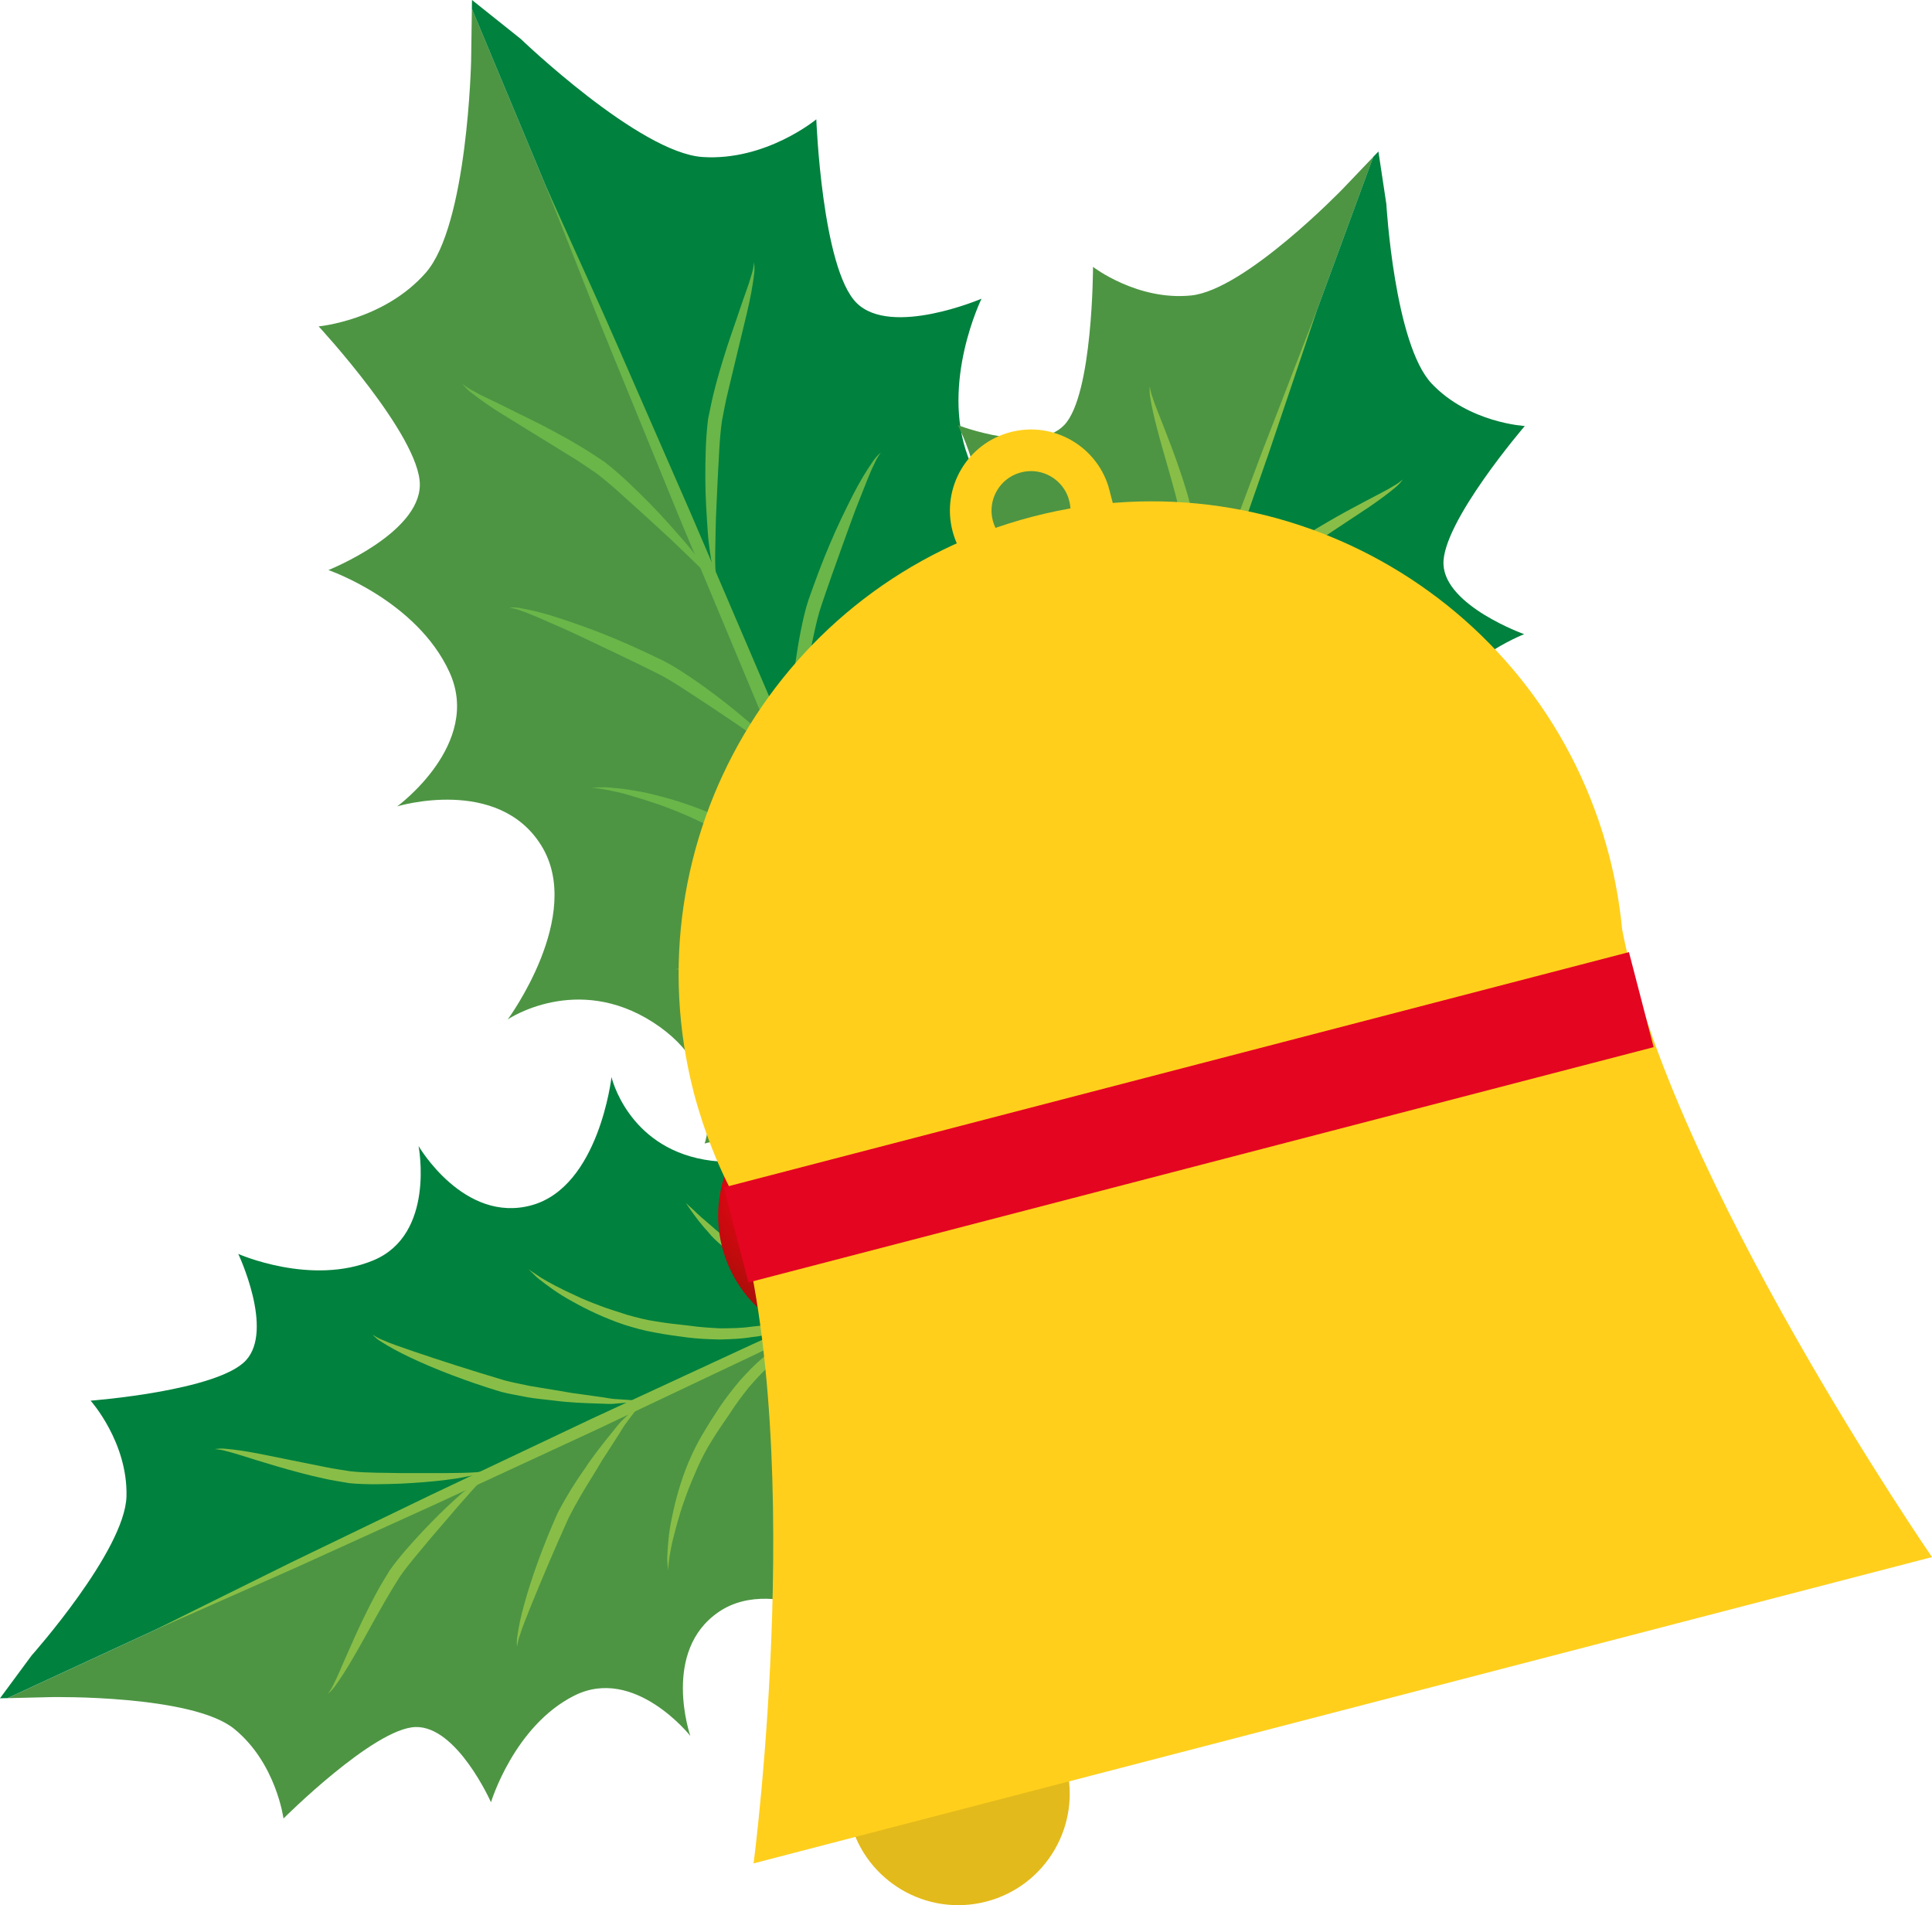 <?xml version="1.0" encoding="UTF-8" standalone="no"?> <!-- Created with Inkscape (http://www.inkscape.org/) --> <svg xmlns:dc="http://purl.org/dc/elements/1.1/" xmlns:cc="http://creativecommons.org/ns#" xmlns:rdf="http://www.w3.org/1999/02/22-rdf-syntax-ns#" xmlns:svg="http://www.w3.org/2000/svg" xmlns="http://www.w3.org/2000/svg" xmlns:sodipodi="http://sodipodi.sourceforge.net/DTD/sodipodi-0.dtd" xmlns:inkscape="http://www.inkscape.org/namespaces/inkscape" width="115.308mm" height="113.706mm" viewBox="0 0 115.308 113.706" id="svg3675" sodipodi:docname="christmas-ornament.svg" inkscape:version="0.92.4 (5da689c313, 2019-01-14)"><defs id="defs3669"><clipPath id="clipPath3743"><path inkscape:connector-curvature="0" id="path3741" d="M 0,595.28 H 595.28 V 0 H 0 Z"></path></clipPath><radialGradient id="radialGradient5259" spreadMethod="pad" gradientTransform="matrix(-1.267,-7.996,-7.996,1.267,47.348,409.849)" gradientUnits="userSpaceOnUse" r="1" cy="0" cx="0" fy="0" fx="0"><stop id="stop5253" offset="0" style="stop-opacity:1;stop-color:#f6af95"></stop><stop id="stop5255" offset="0.505" style="stop-opacity:1;stop-color:#e30613"></stop><stop id="stop5257" offset="1" style="stop-opacity:1;stop-color:#a50f08"></stop></radialGradient><clipPath id="clipPath5269"><path inkscape:connector-curvature="0" id="path5267" d="M 0,595.28 H 595.28 V 0 H 0 Z"></path></clipPath><radialGradient id="radialGradient5293" spreadMethod="pad" gradientTransform="matrix(-1.267,-7.997,-7.997,1.267,59.057,413.312)" gradientUnits="userSpaceOnUse" r="1" cy="0" cx="0" fy="0" fx="0"><stop id="stop5287" offset="0" style="stop-opacity:1;stop-color:#f6af95"></stop><stop id="stop5289" offset="0.505" style="stop-opacity:1;stop-color:#e30613"></stop><stop id="stop5291" offset="1" style="stop-opacity:1;stop-color:#a50f08"></stop></radialGradient><clipPath id="clipPath5303"><path inkscape:connector-curvature="0" id="path5301" d="M 0,595.28 H 595.28 V 0 H 0 Z"></path></clipPath><radialGradient id="radialGradient5327" spreadMethod="pad" gradientTransform="matrix(-1.267,-7.997,-7.997,1.267,56.658,403.662)" gradientUnits="userSpaceOnUse" r="1" cy="0" cx="0" fy="0" fx="0"><stop id="stop5321" offset="0" style="stop-opacity:1;stop-color:#f6af95"></stop><stop id="stop5323" offset="0.505" style="stop-opacity:1;stop-color:#e30613"></stop><stop id="stop5325" offset="1" style="stop-opacity:1;stop-color:#a50f08"></stop></radialGradient><clipPath id="clipPath5337"><path inkscape:connector-curvature="0" id="path5335" d="M 0,595.28 H 595.28 V 0 H 0 Z"></path></clipPath><radialGradient id="radialGradient5533" spreadMethod="pad" gradientTransform="matrix(-1.267,-7.996,-7.996,1.267,165.348,53.848)" gradientUnits="userSpaceOnUse" r="1" cy="0" cx="0" fy="0" fx="0"><stop id="stop5527" offset="0" style="stop-opacity:1;stop-color:#f6af95"></stop><stop id="stop5529" offset="0.505" style="stop-opacity:1;stop-color:#e30613"></stop><stop id="stop5531" offset="1" style="stop-opacity:1;stop-color:#a50f08"></stop></radialGradient><clipPath id="clipPath5543"><path inkscape:connector-curvature="0" id="path5541" d="M 0,595.28 H 595.28 V 0 H 0 Z"></path></clipPath><radialGradient id="radialGradient5567" spreadMethod="pad" gradientTransform="matrix(-1.267,-7.996,-7.996,1.267,177.058,57.312)" gradientUnits="userSpaceOnUse" r="1" cy="0" cx="0" fy="0" fx="0"><stop id="stop5561" offset="0" style="stop-opacity:1;stop-color:#f6af95"></stop><stop id="stop5563" offset="0.505" style="stop-opacity:1;stop-color:#e30613"></stop><stop id="stop5565" offset="1" style="stop-opacity:1;stop-color:#a50f08"></stop></radialGradient><clipPath id="clipPath5577"><path inkscape:connector-curvature="0" id="path5575" d="M 0,595.28 H 595.28 V 0 H 0 Z"></path></clipPath><radialGradient id="radialGradient5601" spreadMethod="pad" gradientTransform="matrix(-1.267,-7.996,-7.996,1.267,174.659,47.661)" gradientUnits="userSpaceOnUse" r="1" cy="0" cx="0" fy="0" fx="0"><stop id="stop5595" offset="0" style="stop-opacity:1;stop-color:#f6af95"></stop><stop id="stop5597" offset="0.505" style="stop-opacity:1;stop-color:#e30613"></stop><stop id="stop5599" offset="1" style="stop-opacity:1;stop-color:#a50f08"></stop></radialGradient><clipPath id="clipPath5611"><path inkscape:connector-curvature="0" id="path5609" d="M 0,595.28 H 595.28 V 0 H 0 Z"></path></clipPath><radialGradient id="radialGradient5807" spreadMethod="pad" gradientTransform="matrix(-1.267,-7.996,-7.996,1.267,404.35,290.848)" gradientUnits="userSpaceOnUse" r="1" cy="0" cx="0" fy="0" fx="0"><stop id="stop5801" offset="0" style="stop-opacity:1;stop-color:#f6af95"></stop><stop id="stop5803" offset="0.505" style="stop-opacity:1;stop-color:#e30613"></stop><stop id="stop5805" offset="1" style="stop-opacity:1;stop-color:#a50f08"></stop></radialGradient><clipPath id="clipPath5817"><path inkscape:connector-curvature="0" id="path5815" d="M 0,595.28 H 595.28 V 0 H 0 Z"></path></clipPath><radialGradient id="radialGradient5841" spreadMethod="pad" gradientTransform="matrix(-1.267,-7.997,-7.997,1.267,416.057,294.312)" gradientUnits="userSpaceOnUse" r="1" cy="0" cx="0" fy="0" fx="0"><stop id="stop5835" offset="0" style="stop-opacity:1;stop-color:#f6af95"></stop><stop id="stop5837" offset="0.505" style="stop-opacity:1;stop-color:#e30613"></stop><stop id="stop5839" offset="1" style="stop-opacity:1;stop-color:#a50f08"></stop></radialGradient><clipPath id="clipPath5851"><path inkscape:connector-curvature="0" id="path5849" d="M 0,595.28 H 595.28 V 0 H 0 Z"></path></clipPath><radialGradient id="radialGradient5875" spreadMethod="pad" gradientTransform="matrix(-1.267,-7.997,-7.997,1.267,413.658,284.662)" gradientUnits="userSpaceOnUse" r="1" cy="0" cx="0" fy="0" fx="0"><stop id="stop5869" offset="0" style="stop-opacity:1;stop-color:#f6af95"></stop><stop id="stop5871" offset="0.505" style="stop-opacity:1;stop-color:#e30613"></stop><stop id="stop5873" offset="1" style="stop-opacity:1;stop-color:#a50f08"></stop></radialGradient><clipPath id="clipPath5885"><path inkscape:connector-curvature="0" id="path5883" d="M 0,595.28 H 595.28 V 0 H 0 Z"></path></clipPath><radialGradient id="radialGradient6081" spreadMethod="pad" gradientTransform="matrix(-4.249,-6.891,-6.891,4.249,414.529,525.611)" gradientUnits="userSpaceOnUse" r="1" cy="0" cx="0" fy="0" fx="0"><stop id="stop6075" offset="0" style="stop-opacity:1;stop-color:#f6af95"></stop><stop id="stop6077" offset="0.505" style="stop-opacity:1;stop-color:#e30613"></stop><stop id="stop6079" offset="1" style="stop-opacity:1;stop-color:#a50f08"></stop></radialGradient><clipPath id="clipPath6091"><path inkscape:connector-curvature="0" id="path6089" d="M 0,595.28 H 595.28 V 0 H 0 Z"></path></clipPath><radialGradient id="radialGradient6115" spreadMethod="pad" gradientTransform="matrix(-4.249,-6.891,-6.891,4.249,426.669,524.299)" gradientUnits="userSpaceOnUse" r="1" cy="0" cx="0" fy="0" fx="0"><stop id="stop6109" offset="0" style="stop-opacity:1;stop-color:#f6af95"></stop><stop id="stop6111" offset="0.505" style="stop-opacity:1;stop-color:#e30613"></stop><stop id="stop6113" offset="1" style="stop-opacity:1;stop-color:#a50f08"></stop></radialGradient><clipPath id="clipPath6125"><path inkscape:connector-curvature="0" id="path6123" d="M 0,595.28 H 595.28 V 0 H 0 Z"></path></clipPath><radialGradient id="radialGradient6149" spreadMethod="pad" gradientTransform="matrix(-4.249,-6.892,-6.892,4.249,420.739,516.317)" gradientUnits="userSpaceOnUse" r="1" cy="0" cx="0" fy="0" fx="0"><stop id="stop6143" offset="0" style="stop-opacity:1;stop-color:#f6af95"></stop><stop id="stop6145" offset="0.505" style="stop-opacity:1;stop-color:#e30613"></stop><stop id="stop6147" offset="1" style="stop-opacity:1;stop-color:#a50f08"></stop></radialGradient><clipPath id="clipPath6159"><path inkscape:connector-curvature="0" id="path6157" d="M 0,595.28 H 595.28 V 0 H 0 Z"></path></clipPath><radialGradient id="radialGradient6339" spreadMethod="pad" gradientTransform="matrix(-4.248,-6.891,-6.891,4.248,532.722,164.118)" gradientUnits="userSpaceOnUse" r="1" cy="0" cx="0" fy="0" fx="0"><stop id="stop6333" offset="0" style="stop-opacity:1;stop-color:#f6af95"></stop><stop id="stop6335" offset="0.505" style="stop-opacity:1;stop-color:#e30613"></stop><stop id="stop6337" offset="1" style="stop-opacity:1;stop-color:#a50f08"></stop></radialGradient><clipPath id="clipPath6349"><path inkscape:connector-curvature="0" id="path6347" d="M 0,595.28 H 595.28 V 0 H 0 Z"></path></clipPath><radialGradient id="radialGradient6373" spreadMethod="pad" gradientTransform="matrix(-4.248,-6.891,-6.891,4.248,544.861,162.808)" gradientUnits="userSpaceOnUse" r="1" cy="0" cx="0" fy="0" fx="0"><stop id="stop6367" offset="0" style="stop-opacity:1;stop-color:#f6af95"></stop><stop id="stop6369" offset="0.505" style="stop-opacity:1;stop-color:#e30613"></stop><stop id="stop6371" offset="1" style="stop-opacity:1;stop-color:#a50f08"></stop></radialGradient><clipPath id="clipPath6383"><path inkscape:connector-curvature="0" id="path6381" d="M 0,595.28 H 595.28 V 0 H 0 Z"></path></clipPath><radialGradient id="radialGradient6407" spreadMethod="pad" gradientTransform="matrix(-4.249,-6.892,-6.892,4.249,538.931,154.825)" gradientUnits="userSpaceOnUse" r="1" cy="0" cx="0" fy="0" fx="0"><stop id="stop6401" offset="0" style="stop-opacity:1;stop-color:#f6af95"></stop><stop id="stop6403" offset="0.505" style="stop-opacity:1;stop-color:#e30613"></stop><stop id="stop6405" offset="1" style="stop-opacity:1;stop-color:#a50f08"></stop></radialGradient><clipPath id="clipPath6417"><path inkscape:connector-curvature="0" id="path6415" d="M 0,595.28 H 595.28 V 0 H 0 Z"></path></clipPath><radialGradient id="radialGradient6597" spreadMethod="pad" gradientTransform="matrix(-4.249,-6.892,-6.892,4.249,175.177,162.017)" gradientUnits="userSpaceOnUse" r="1" cy="0" cx="0" fy="0" fx="0"><stop id="stop6591" offset="0" style="stop-opacity:1;stop-color:#f6af95"></stop><stop id="stop6593" offset="0.505" style="stop-opacity:1;stop-color:#e30613"></stop><stop id="stop6595" offset="1" style="stop-opacity:1;stop-color:#a50f08"></stop></radialGradient><clipPath id="clipPath6607"><path inkscape:connector-curvature="0" id="path6605" d="M 0,595.28 H 595.28 V 0 H 0 Z"></path></clipPath><radialGradient id="radialGradient6631" spreadMethod="pad" gradientTransform="matrix(-4.248,-6.891,-6.891,4.248,187.316,160.705)" gradientUnits="userSpaceOnUse" r="1" cy="0" cx="0" fy="0" fx="0"><stop id="stop6625" offset="0" style="stop-opacity:1;stop-color:#f6af95"></stop><stop id="stop6627" offset="0.505" style="stop-opacity:1;stop-color:#e30613"></stop><stop id="stop6629" offset="1" style="stop-opacity:1;stop-color:#a50f08"></stop></radialGradient><clipPath id="clipPath6641"><path inkscape:connector-curvature="0" id="path6639" d="M 0,595.28 H 595.28 V 0 H 0 Z"></path></clipPath><radialGradient id="radialGradient6665" spreadMethod="pad" gradientTransform="matrix(-4.249,-6.891,-6.891,4.249,181.386,152.722)" gradientUnits="userSpaceOnUse" r="1" cy="0" cx="0" fy="0" fx="0"><stop id="stop6659" offset="0" style="stop-opacity:1;stop-color:#f6af95"></stop><stop id="stop6661" offset="0.505" style="stop-opacity:1;stop-color:#e30613"></stop><stop id="stop6663" offset="1" style="stop-opacity:1;stop-color:#a50f08"></stop></radialGradient><clipPath id="clipPath6675"><path inkscape:connector-curvature="0" id="path6673" d="M 0,595.28 H 595.28 V 0 H 0 Z"></path></clipPath><radialGradient id="radialGradient6699" spreadMethod="pad" gradientTransform="matrix(11.954,-68.646,-68.646,-11.954,299.14,78.786)" gradientUnits="userSpaceOnUse" r="1" cy="0" cx="0" fy="0" fx="0"><stop id="stop6693" offset="0" style="stop-opacity:1;stop-color:#f2f2f2"></stop><stop id="stop6695" offset="0.797" style="stop-opacity:1;stop-color:#d2e1dc"></stop><stop id="stop6697" offset="1" style="stop-opacity:1;stop-color:#d2e1dc"></stop></radialGradient><clipPath id="clipPath6709"><path inkscape:connector-curvature="0" id="path6707" d="M 0,595.28 H 595.28 V 0 H 0 Z"></path></clipPath><radialGradient id="radialGradient6793" spreadMethod="pad" gradientTransform="matrix(11.954,-68.647,-68.647,-11.954,536.14,434.788)" gradientUnits="userSpaceOnUse" r="1" cy="0" cx="0" fy="0" fx="0"><stop id="stop6787" offset="0" style="stop-opacity:1;stop-color:#f2f2f2"></stop><stop id="stop6789" offset="0.797" style="stop-opacity:1;stop-color:#d2e1dc"></stop><stop id="stop6791" offset="1" style="stop-opacity:1;stop-color:#d2e1dc"></stop></radialGradient><clipPath id="clipPath6803"><path inkscape:connector-curvature="0" id="path6801" d="M 0,595.28 H 595.28 V 0 H 0 Z"></path></clipPath><radialGradient id="radialGradient6887" spreadMethod="pad" gradientTransform="matrix(11.954,-68.647,-68.647,-11.954,181.14,437.788)" gradientUnits="userSpaceOnUse" r="1" cy="0" cx="0" fy="0" fx="0"><stop id="stop6881" offset="0" style="stop-opacity:1;stop-color:#f2f2f2"></stop><stop id="stop6883" offset="0.797" style="stop-opacity:1;stop-color:#d2e1dc"></stop><stop id="stop6885" offset="1" style="stop-opacity:1;stop-color:#d2e1dc"></stop></radialGradient><clipPath id="clipPath6897"><path inkscape:connector-curvature="0" id="path6895" d="M 0,595.28 H 595.28 V 0 H 0 Z"></path></clipPath></defs><g inkscape:label="Layer 1" inkscape:groupmode="layer" id="layer1" transform="translate(265.114,-205.805)"><path inkscape:connector-curvature="0" id="path5087" style="fill:#4d9543;fill-opacity:1;fill-rule:nonzero;stroke:none;stroke-width:1.147" d="m -236.996,209.428 c 0,0 -0.205,9.807 -2.707,12.655 -2.5,2.848 -6.393,3.201 -6.393,3.201 0,0 6.056,6.545 6.039,9.458 -0.014,2.914 -5.457,5.085 -5.457,5.085 0,0 5.27,1.808 7.229,6.101 1.959,4.29 -3.122,8.002 -3.122,8.002 0,0 6.017,-1.829 8.6,2.338 2.584,4.167 -2.002,10.376 -2.002,10.376 0,0 4.094,-2.78 8.682,0.181 4.586,2.961 3.068,7.227 3.068,7.227 0,0 4.22,-1.261 8.758,1.271 4.105,2.294 7.218,3.673 7.772,3.915 l -30.422,-72.91 z"></path><path inkscape:connector-curvature="0" id="path5091" style="fill:#00813e;fill-opacity:1;fill-rule:nonzero;stroke:none;stroke-width:1.147" d="m -203.918,244.247 c -1.114,-4.775 4.439,-7.73 4.439,-7.73 0,0 -6.22,0.962 -7.864,-3.461 -1.643,-4.421 0.81,-9.424 0.81,-9.424 0,0 -5.386,2.306 -7.455,0.255 -2.07,-2.052 -2.406,-10.961 -2.406,-10.961 0,0 -3.005,2.499 -6.787,2.25 -3.783,-0.25 -10.853,-7.048 -10.853,-7.048 l -2.91,-2.323 -0.008,0.524 30.422,72.91 c 0.059,0.024 0.099,0.041 0.099,0.041 l 0.094,-0.114 c 1.268,-3.145 0.203,-3.342 2.778,-8.36 2.548,-4.965 5.301,-7.085 5.301,-7.085 0,0 -4.087,-1.947 -2.932,-7.284 1.157,-5.337 6.017,-6.26 6.017,-6.26 0,0 -7.63,-1.157 -8.745,-5.931"></path><path inkscape:connector-curvature="0" id="path5095" style="fill:#6ab649;fill-opacity:1;fill-rule:nonzero;stroke:none;stroke-width:1.147" d="m -232.545,216.89 c 0,0 0.435,0.963 1.196,2.647 0.752,1.688 1.865,4.084 3.131,6.986 1.268,2.903 2.747,6.29 4.331,9.918 1.558,3.64 3.221,7.522 4.882,11.405 1.627,3.898 3.254,7.794 4.78,11.449 1.498,3.665 2.897,7.085 4.096,10.017 1.2,2.933 2.141,5.4 2.828,7.116 0.678,1.719 1.066,2.701 1.066,2.701 0,0 -0.435,-0.963 -1.196,-2.647 -0.753,-1.688 -1.867,-4.082 -3.132,-6.985 -1.268,-2.904 -2.747,-6.29 -4.331,-9.919 -1.558,-3.64 -3.22,-7.522 -4.881,-11.405 -1.627,-3.898 -3.254,-7.794 -4.78,-11.449 -1.497,-3.665 -2.897,-7.085 -4.095,-10.018 -1.2,-2.932 -2.143,-5.399 -2.829,-7.115 -0.678,-1.719 -1.066,-2.701 -1.066,-2.701"></path><path inkscape:connector-curvature="0" id="path5099" style="fill:#6ab649;fill-opacity:1;fill-rule:nonzero;stroke:none;stroke-width:1.147" d="m -220.103,221.445 c -0.023,0 0.066,0.302 -0.017,0.833 -0.069,0.544 -0.196,1.295 -0.41,2.182 -0.212,0.883 -0.461,1.915 -0.727,3.02 -0.132,0.548 -0.267,1.116 -0.405,1.692 -0.145,0.567 -0.248,1.178 -0.359,1.727 -0.173,1.206 -0.185,2.36 -0.259,3.506 -0.045,1.13 -0.111,2.187 -0.124,3.092 -0.014,0.906 -0.041,1.66 -0.017,2.189 0.034,0.52 0.076,0.828 0.076,0.828 0,0 -0.023,-0.071 -0.067,-0.207 -0.035,-0.135 -0.127,-0.337 -0.171,-0.601 -0.092,-0.527 -0.232,-1.283 -0.293,-2.196 -0.06,-0.912 -0.137,-1.977 -0.142,-3.12 0.001,-1.123 0.011,-2.401 0.168,-3.601 0.135,-0.638 0.246,-1.221 0.404,-1.809 0.148,-0.583 0.313,-1.153 0.482,-1.697 0.326,-1.096 0.701,-2.091 0.984,-2.953 0.286,-0.862 0.568,-1.571 0.7,-2.069 0.169,-0.503 0.159,-0.824 0.178,-0.818"></path><path inkscape:connector-curvature="0" id="path5103" style="fill:#6ab649;fill-opacity:1;fill-rule:nonzero;stroke:none;stroke-width:1.147" d="m -212.534,232.794 c 0.018,0.008 -0.212,0.242 -0.416,0.738 -0.24,0.461 -0.506,1.193 -0.848,2.041 -0.348,0.848 -0.695,1.863 -1.091,2.94 -0.387,1.08 -0.8,2.231 -1.189,3.388 -0.192,0.551 -0.333,1.169 -0.454,1.727 -0.124,0.587 -0.246,1.165 -0.364,1.722 -0.218,1.124 -0.45,2.173 -0.591,3.078 -0.063,0.453 -0.161,0.867 -0.207,1.236 -0.052,0.368 -0.107,0.692 -0.133,0.958 -0.041,0.536 -0.064,0.842 -0.064,0.842 0,0 -0.037,-0.307 -0.099,-0.847 -0.008,-0.539 -0.045,-1.321 0.034,-2.244 0.07,-0.925 0.162,-2.003 0.333,-3.15 0.089,-0.574 0.178,-1.162 0.301,-1.768 0.129,-0.623 0.248,-1.208 0.452,-1.823 0.411,-1.166 0.84,-2.325 1.297,-3.388 0.45,-1.068 0.929,-2.038 1.348,-2.866 0.419,-0.83 0.825,-1.482 1.142,-1.94 0.294,-0.464 0.567,-0.626 0.55,-0.644"></path><path inkscape:connector-curvature="0" id="path5107" style="fill:#6ab649;fill-opacity:1;fill-rule:nonzero;stroke:none;stroke-width:1.147" d="m -208.369,243.864 c 0,0 -0.24,0.298 -0.623,0.841 -0.172,0.285 -0.406,0.601 -0.622,1.009 -0.217,0.407 -0.477,0.853 -0.723,1.362 -0.264,0.498 -0.514,1.056 -0.763,1.651 -0.259,0.589 -0.472,1.236 -0.711,1.891 -0.215,0.665 -0.41,1.356 -0.545,2.066 -0.153,0.703 -0.27,1.481 -0.382,2.213 -0.133,0.741 -0.205,1.478 -0.264,2.205 -0.013,0.727 -0.054,1.443 0.022,2.139 0.023,0.696 0.135,1.365 0.221,2.003 0.067,0.643 0.227,1.235 0.342,1.788 0.127,0.551 0.212,1.066 0.341,1.509 0.116,0.447 0.217,0.836 0.301,1.158 0.158,0.648 0.249,1.018 0.249,1.018 0,0 -0.147,-0.351 -0.403,-0.966 -0.231,-0.624 -0.646,-1.49 -0.944,-2.6 -0.158,-0.551 -0.366,-1.139 -0.485,-1.791 -0.138,-0.647 -0.312,-1.326 -0.356,-2.055 -0.1,-0.721 -0.108,-1.476 -0.094,-2.243 0.051,-0.761 0.117,-1.539 0.244,-2.292 0.127,-0.766 0.246,-1.49 0.418,-2.244 0.148,-0.761 0.399,-1.47 0.644,-2.154 0.264,-0.674 0.543,-1.316 0.851,-1.9 0.301,-0.589 0.598,-1.136 0.904,-1.624 0.28,-0.503 0.605,-0.924 0.874,-1.303 0.266,-0.381 0.553,-0.685 0.76,-0.945 0.211,-0.258 0.423,-0.418 0.546,-0.546 0.13,-0.123 0.198,-0.188 0.198,-0.188"></path><path inkscape:connector-curvature="0" id="path5111" style="fill:#6ab649;fill-opacity:1;fill-rule:nonzero;stroke:none;stroke-width:1.147" d="m -204.163,255.03 c 0,0 -0.181,0.186 -0.499,0.511 -0.162,0.158 -0.359,0.35 -0.584,0.571 -0.211,0.229 -0.45,0.489 -0.709,0.771 -0.273,0.267 -0.529,0.591 -0.795,0.934 -0.258,0.349 -0.584,0.676 -0.808,1.091 -0.246,0.399 -0.498,0.811 -0.754,1.231 -0.198,0.45 -0.399,0.906 -0.601,1.363 -0.246,0.438 -0.298,0.952 -0.458,1.417 -0.11,0.481 -0.326,0.929 -0.353,1.407 -0.106,0.939 -0.34,1.809 -0.357,2.577 -0.075,1.528 -0.181,2.572 -0.181,2.572 0,0 -0.154,-1.018 -0.298,-2.585 -0.059,-0.391 -0.029,-0.816 0.006,-1.266 0.033,-0.451 0.068,-0.927 0.103,-1.419 0.01,-0.498 0.184,-0.989 0.302,-1.496 0.157,-0.497 0.208,-1.038 0.459,-1.515 0.225,-0.483 0.45,-0.967 0.671,-1.443 0.266,-0.45 0.585,-0.861 0.864,-1.272 0.259,-0.429 0.639,-0.738 0.94,-1.075 0.306,-0.336 0.615,-0.631 0.932,-0.869 0.604,-0.512 1.139,-0.873 1.52,-1.121 0.382,-0.244 0.601,-0.384 0.601,-0.384"></path><path inkscape:connector-curvature="0" id="path5115" style="fill:#6ab649;fill-opacity:1;fill-rule:nonzero;stroke:none;stroke-width:1.147" d="m -204.182,265.578 c 0,0 -0.132,0.103 -0.372,0.267 -0.123,0.077 -0.273,0.174 -0.395,0.326 -0.129,0.15 -0.286,0.274 -0.429,0.464 -0.139,0.195 -0.304,0.386 -0.454,0.608 -0.138,0.234 -0.297,0.467 -0.439,0.724 -0.268,0.52 -0.554,1.081 -0.733,1.673 -0.115,0.29 -0.188,0.584 -0.242,0.875 -0.064,0.274 -0.108,0.623 -0.147,0.905 -0.073,0.592 -0.147,1.153 -0.166,1.629 -0.03,0.48 -0.022,0.875 0.022,1.155 0.07,0.277 0.11,0.434 0.11,0.434 0,0 -0.107,-0.122 -0.265,-0.382 -0.116,-0.27 -0.282,-0.677 -0.347,-1.181 -0.089,-0.504 -0.107,-1.091 -0.087,-1.72 0.023,-0.328 0.008,-0.616 0.083,-0.972 0.054,-0.345 0.13,-0.687 0.247,-1.011 0.1,-0.334 0.258,-0.638 0.398,-0.945 0.132,-0.311 0.343,-0.575 0.504,-0.85 0.367,-0.528 0.783,-0.967 1.186,-1.287 0.188,-0.173 0.428,-0.279 0.604,-0.387 0.178,-0.117 0.343,-0.165 0.483,-0.205 0.278,-0.083 0.441,-0.121 0.441,-0.121"></path><path inkscape:connector-curvature="0" id="path5119" style="fill:#6ab649;fill-opacity:1;fill-rule:nonzero;stroke:none;stroke-width:1.147" d="m -222.538,240.596 c 0,0 -0.187,-0.242 -0.535,-0.643 -0.357,-0.387 -0.898,-0.892 -1.549,-1.524 -0.646,-0.629 -1.435,-1.328 -2.263,-2.092 -0.836,-0.739 -1.723,-1.597 -2.633,-2.282 -0.474,-0.32 -0.991,-0.685 -1.485,-0.982 -0.5,-0.309 -0.993,-0.612 -1.469,-0.906 -0.963,-0.593 -1.861,-1.147 -2.632,-1.622 -0.773,-0.475 -1.392,-0.922 -1.814,-1.251 -0.433,-0.318 -0.591,-0.602 -0.604,-0.581 0.014,-0.013 0.225,0.21 0.694,0.446 0.452,0.266 1.146,0.565 1.954,0.973 0.805,0.412 1.769,0.849 2.768,1.395 0.5,0.266 1.021,0.554 1.539,0.865 0.529,0.31 1.004,0.633 1.534,0.982 1.009,0.784 1.847,1.624 2.659,2.434 0.799,0.81 1.495,1.614 2.094,2.299 0.596,0.683 1.037,1.323 1.344,1.759 0.154,0.216 0.227,0.414 0.298,0.536 0.066,0.125 0.1,0.193 0.1,0.193"></path><path inkscape:connector-curvature="0" id="path5123" style="fill:#6ab649;fill-opacity:1;fill-rule:nonzero;stroke:none;stroke-width:1.147" d="m -217.891,251.465 c 0,0 -0.233,-0.2 -0.64,-0.55 -0.207,-0.17 -0.472,-0.358 -0.764,-0.579 -0.287,-0.224 -0.647,-0.449 -1.009,-0.723 -0.734,-0.538 -1.63,-1.115 -2.574,-1.753 -0.475,-0.311 -0.965,-0.632 -1.465,-0.959 -0.505,-0.326 -1.001,-0.641 -1.521,-0.897 -1.095,-0.548 -2.186,-1.068 -3.213,-1.558 -1.032,-0.48 -1.986,-0.955 -2.825,-1.31 -0.836,-0.358 -1.527,-0.687 -2.032,-0.848 -0.495,-0.205 -0.802,-0.21 -0.803,-0.228 -0.008,0.023 0.317,-0.052 0.844,0.07 0.532,0.099 1.284,0.274 2.158,0.566 0.873,0.29 1.891,0.638 2.955,1.076 1.069,0.431 2.187,0.951 3.282,1.48 0.571,0.293 1.1,0.643 1.599,0.975 0.504,0.338 0.983,0.692 1.446,1.034 0.922,0.688 1.743,1.384 2.441,1.986 0.7,0.593 1.231,1.176 1.599,1.558 0.332,0.421 0.522,0.661 0.522,0.661"></path><path inkscape:connector-curvature="0" id="path5127" style="fill:#6ab649;fill-opacity:1;fill-rule:nonzero;stroke:none;stroke-width:1.147" d="m -211.527,266.717 c 0,0 -0.197,-0.322 -0.545,-0.887 -0.337,-0.567 -0.807,-1.398 -1.433,-2.327 -0.311,-0.467 -0.612,-0.996 -1.018,-1.494 -0.391,-0.508 -0.78,-1.06 -1.254,-1.566 -0.436,-0.542 -0.964,-1.023 -1.487,-1.523 -0.55,-0.475 -1.116,-0.945 -1.73,-1.375 -0.587,-0.436 -1.229,-0.908 -1.813,-1.29 -0.314,-0.195 -0.621,-0.411 -0.927,-0.593 -0.31,-0.166 -0.615,-0.33 -0.916,-0.492 -0.62,-0.297 -1.23,-0.6 -1.822,-0.84 -0.593,-0.244 -1.159,-0.466 -1.695,-0.633 -0.53,-0.187 -1.026,-0.32 -1.464,-0.454 -0.437,-0.139 -0.83,-0.197 -1.151,-0.278 -0.644,-0.115 -1.025,-0.156 -1.025,-0.156 0,0 0.095,-0.003 0.272,-0.006 0.176,0.003 0.443,-0.034 0.773,0.001 0.329,0.04 0.739,0.051 1.194,0.134 0.458,0.077 0.981,0.149 1.531,0.307 1.115,0.267 2.389,0.676 3.712,1.264 0.667,0.316 1.342,0.652 1.952,1.065 0.663,0.426 1.244,0.841 1.874,1.298 0.618,0.445 1.212,0.947 1.778,1.451 0.551,0.529 1.068,1.071 1.507,1.647 0.482,0.543 0.832,1.147 1.193,1.697 0.375,0.54 0.643,1.105 0.922,1.603 0.575,0.994 0.89,1.884 1.17,2.485 z"></path><path inkscape:connector-curvature="0" id="path5131" style="fill:#6ab649;fill-opacity:1;fill-rule:nonzero;stroke:none;stroke-width:1.147" d="m -210.454,269.556 c 0,0 -0.8,-0.651 -1.938,-1.684 -0.556,-0.539 -1.322,-0.973 -2.049,-1.556 -0.349,-0.312 -0.811,-0.488 -1.227,-0.744 -0.435,-0.218 -0.835,-0.535 -1.31,-0.682 -0.46,-0.181 -0.92,-0.361 -1.373,-0.539 -0.466,-0.133 -0.936,-0.229 -1.387,-0.343 -0.449,-0.135 -0.904,-0.143 -1.329,-0.205 -0.428,-0.054 -0.834,-0.106 -1.214,-0.101 -0.756,-0.031 -1.398,-0.061 -1.846,-0.038 -0.45,-0.006 -0.707,-0.009 -0.707,-0.009 0,0 0.251,-0.055 0.691,-0.153 0.442,-0.095 1.075,-0.218 1.853,-0.281 0.387,-0.057 0.811,-0.061 1.261,-0.041 0.449,0.021 0.931,-0.018 1.414,0.102 0.483,0.098 0.997,0.153 1.496,0.296 0.489,0.18 0.984,0.364 1.48,0.547 0.503,0.171 0.921,0.507 1.378,0.75 0.439,0.273 0.897,0.503 1.258,0.848 0.371,0.324 0.731,0.636 1.072,0.932 0.342,0.294 0.656,0.576 0.885,0.885 0.98,1.186 1.594,2.016 1.594,2.016"></path><path inkscape:connector-curvature="0" id="path5135" style="fill:#6ab649;fill-opacity:1;fill-rule:nonzero;stroke:none;stroke-width:1.147" d="m -208.768,275.199 c 0,0 -0.085,-0.142 -0.233,-0.389 -0.166,-0.223 -0.434,-0.498 -0.793,-0.818 -0.348,-0.321 -0.791,-0.662 -1.26,-1.029 -0.227,-0.174 -0.5,-0.386 -0.724,-0.528 -0.269,-0.182 -0.542,-0.352 -0.804,-0.462 -0.514,-0.282 -1.123,-0.485 -1.671,-0.663 -0.56,-0.161 -1.09,-0.263 -1.557,-0.314 -0.234,-0.037 -0.443,-0.009 -0.638,-0.024 -0.198,-0.018 -0.36,0.014 -0.496,0.045 -0.273,0.052 -0.445,0.073 -0.445,0.073 0,0 0.134,-0.087 0.395,-0.227 0.13,-0.075 0.293,-0.157 0.493,-0.198 0.199,-0.046 0.429,-0.141 0.683,-0.149 0.508,-0.057 1.11,-0.039 1.736,0.079 0.305,0.083 0.641,0.116 0.949,0.249 0.314,0.117 0.635,0.221 0.952,0.396 0.33,0.161 0.601,0.344 0.856,0.529 0.31,0.21 0.506,0.423 0.747,0.636 0.451,0.429 0.851,0.854 1.141,1.27 0.304,0.397 0.48,0.805 0.589,1.081 0.066,0.279 0.08,0.445 0.08,0.445"></path><path inkscape:connector-curvature="0" id="path5139" style="fill:#4d9543;fill-opacity:1;fill-rule:nonzero;stroke:none;stroke-width:1.147" d="m -184.981,217.084 c 0,0 -5.817,6.023 -9.036,6.354 -3.217,0.332 -5.862,-1.705 -5.862,-1.705 0,0 -0.003,7.612 -1.705,9.426 -1.7,1.816 -6.367,0.018 -6.367,0.018 0,0 2.249,4.191 0.987,8.015 -1.264,3.823 -6.599,3.2 -6.599,3.2 0,0 4.829,2.345 4.029,6.453 -0.799,4.109 -7.272,5.337 -7.272,5.337 0,0 4.174,0.633 5.33,5.149 1.154,4.516 -2.271,6.307 -2.271,6.307 0,0 3.373,1.659 4.744,5.877 1.241,3.819 2.39,6.487 2.598,6.961 l 23.252,-63.306 z"></path><path inkscape:connector-curvature="0" id="path5143" style="fill:#00813e;fill-opacity:1;fill-rule:nonzero;stroke:none;stroke-width:1.147" d="m -184.468,258.08 c 2.074,-3.636 7.264,-2.265 7.264,-2.265 0,0 -4.453,-3.006 -2.917,-6.729 1.536,-3.722 5.974,-5.432 5.974,-5.432 0,0 -4.71,-1.681 -4.816,-4.166 -0.106,-2.484 4.853,-8.258 4.853,-8.258 0,0 -3.331,-0.18 -5.556,-2.53 -2.224,-2.351 -2.706,-10.711 -2.706,-10.711 l -0.474,-3.144 -0.31,0.325 -23.253,63.308 c 0.022,0.049 0.039,0.083 0.039,0.083 l 0.124,-0.017 c 2.618,-1.233 2.066,-1.975 6.591,-3.622 4.475,-1.632 7.429,-1.361 7.429,-1.361 0,0 -1.43,-3.591 2.391,-6.262 3.82,-2.67 7.4,-0.429 7.4,-0.429 0,0 -4.108,-5.152 -2.035,-8.788"></path><path inkscape:connector-curvature="0" id="path5147" style="fill:#88be47;fill-opacity:1;fill-rule:nonzero;stroke:none;stroke-width:1.147" d="m -186.522,224.339 c 0,0 -0.287,0.855 -0.788,2.351 -0.504,1.495 -1.225,3.629 -2.092,6.192 -0.89,2.553 -1.929,5.533 -3.042,8.724 -1.136,3.183 -2.349,6.579 -3.56,9.974 -1.243,3.385 -2.484,6.77 -3.649,9.942 -1.188,3.165 -2.297,6.118 -3.247,8.65 -0.975,2.523 -1.789,4.625 -2.357,6.096 -0.574,1.471 -0.901,2.31 -0.901,2.31 0,0 0.287,-0.855 0.787,-2.35 0.505,-1.495 1.227,-3.63 2.092,-6.192 0.89,-2.554 1.93,-5.533 3.043,-8.725 1.136,-3.183 2.349,-6.578 3.56,-9.974 1.243,-3.384 2.485,-6.768 3.65,-9.941 1.188,-3.166 2.296,-6.119 3.247,-8.65 0.975,-2.523 1.788,-4.625 2.357,-6.096 0.573,-1.471 0.9,-2.311 0.9,-2.311"></path><path inkscape:connector-curvature="0" id="path5151" style="fill:#88be47;fill-opacity:1;fill-rule:nonzero;stroke:none;stroke-width:1.147" d="m -181.373,234.411 c -0.015,-0.014 -0.135,0.226 -0.493,0.512 -0.359,0.302 -0.878,0.694 -1.521,1.132 -0.647,0.429 -1.402,0.929 -2.21,1.465 -0.4,0.267 -0.816,0.544 -1.236,0.825 -0.42,0.271 -0.839,0.594 -1.227,0.873 -0.809,0.654 -1.485,1.37 -2.197,2.046 -0.684,0.683 -1.322,1.321 -1.869,1.867 -0.54,0.554 -0.99,1.014 -1.284,1.359 -0.279,0.344 -0.434,0.562 -0.434,0.562 0,0 0.028,-0.059 0.079,-0.169 0.056,-0.104 0.116,-0.285 0.241,-0.475 0.247,-0.383 0.604,-0.935 1.089,-1.547 0.481,-0.616 1.068,-1.313 1.725,-2.034 0.652,-0.703 1.4,-1.497 2.193,-2.157 0.456,-0.321 0.863,-0.623 1.303,-0.9 0.431,-0.279 0.865,-0.539 1.286,-0.783 0.841,-0.496 1.643,-0.918 2.329,-1.283 0.683,-0.366 1.267,-0.651 1.64,-0.886 0.397,-0.217 0.578,-0.422 0.586,-0.408"></path><path inkscape:connector-curvature="0" id="path5155" style="fill:#88be47;fill-opacity:1;fill-rule:nonzero;stroke:none;stroke-width:1.147" d="m -183.219,245.909 c 0.006,0.014 -0.273,0.029 -0.688,0.22 -0.418,0.151 -1.011,0.451 -1.713,0.791 -1.408,0.69 -3.267,1.643 -5.101,2.636 -0.415,0.236 -0.872,0.56 -1.299,0.83 -0.413,0.297 -0.82,0.589 -1.215,0.87 -0.388,0.29 -0.786,0.539 -1.135,0.822 -0.358,0.27 -0.698,0.525 -1.01,0.762 -0.305,0.242 -0.624,0.43 -0.849,0.647 -0.239,0.209 -0.447,0.39 -0.62,0.539 -0.355,0.298 -0.558,0.468 -0.558,0.468 0,0 0.164,-0.203 0.453,-0.56 0.15,-0.178 0.333,-0.394 0.542,-0.64 0.201,-0.264 0.478,-0.491 0.764,-0.765 0.579,-0.54 1.251,-1.176 2.046,-1.783 0.394,-0.304 0.789,-0.645 1.215,-0.943 0.441,-0.288 0.834,-0.585 1.325,-0.874 1.859,-0.998 3.789,-1.854 5.283,-2.383 0.747,-0.271 1.378,-0.449 1.843,-0.55 0.453,-0.121 0.718,-0.064 0.717,-0.085"></path><path inkscape:connector-curvature="0" id="path5159" style="fill:#88be47;fill-opacity:1;fill-rule:nonzero;stroke:none;stroke-width:1.147" d="m -187.033,255.258 c 0,0 -0.324,0.048 -0.878,0.165 -0.547,0.129 -1.315,0.364 -2.218,0.703 -0.454,0.159 -0.934,0.364 -1.435,0.592 -0.505,0.218 -1.012,0.503 -1.544,0.768 -0.522,0.29 -1.052,0.599 -1.546,0.972 -0.503,0.355 -1.025,0.777 -1.517,1.174 -0.516,0.384 -0.991,0.801 -1.453,1.22 -0.436,0.443 -0.87,0.878 -1.223,1.357 -0.386,0.453 -0.705,0.936 -1.021,1.386 -0.33,0.439 -0.574,0.904 -0.823,1.317 -0.506,0.823 -0.877,1.543 -1.145,2.042 -0.278,0.497 -0.436,0.781 -0.436,0.781 0,0 0.112,-0.305 0.309,-0.839 0.218,-0.524 0.461,-1.308 0.918,-2.175 0.22,-0.437 0.433,-0.927 0.737,-1.403 0.288,-0.485 0.573,-1.013 0.972,-1.49 0.358,-0.509 0.8,-0.976 1.247,-1.454 0.47,-0.45 0.96,-0.902 1.476,-1.302 0.527,-0.402 1.023,-0.785 1.571,-1.154 0.537,-0.383 1.099,-0.692 1.648,-0.98 1.111,-0.543 2.196,-0.931 3.143,-1.191 0.939,-0.283 1.76,-0.389 2.327,-0.461 0.283,-0.039 0.507,-0.016 0.659,-0.025 0.153,-0.002 0.234,-0.002 0.234,-0.002"></path><path inkscape:connector-curvature="0" id="path5163" style="fill:#88be47;fill-opacity:1;fill-rule:nonzero;stroke:none;stroke-width:1.147" d="m -190.878,264.69 c 0,0 -0.221,0.011 -0.608,0.03 -0.388,-0.006 -0.942,0.039 -1.59,0.091 -0.326,0.008 -0.674,0.063 -1.04,0.123 -0.364,0.07 -0.757,0.085 -1.139,0.215 -0.384,0.109 -0.783,0.22 -1.186,0.334 -0.384,0.166 -0.776,0.336 -1.167,0.505 -0.407,0.133 -0.739,0.423 -1.108,0.623 -0.348,0.236 -0.744,0.392 -1.038,0.676 -0.612,0.527 -1.262,0.936 -1.718,1.407 -0.934,0.913 -1.607,1.505 -1.607,1.505 0,0 0.496,-0.726 1.314,-1.792 0.19,-0.278 0.456,-0.527 0.738,-0.788 0.282,-0.264 0.581,-0.542 0.888,-0.83 0.295,-0.305 0.69,-0.513 1.058,-0.762 0.387,-0.22 0.732,-0.53 1.166,-0.683 0.421,-0.172 0.842,-0.344 1.258,-0.514 0.428,-0.129 0.866,-0.198 1.279,-0.296 0.412,-0.118 0.828,-0.092 1.213,-0.127 0.387,-0.032 0.752,-0.039 1.088,-0.003 0.675,0.029 1.221,0.114 1.602,0.18 0.382,0.069 0.6,0.108 0.6,0.108"></path><path inkscape:connector-curvature="0" id="path5167" style="fill:#88be47;fill-opacity:1;fill-rule:nonzero;stroke:none;stroke-width:1.147" d="m -197.01,271.285 c 0,0 -0.143,-0.011 -0.388,-0.048 -0.122,-0.023 -0.272,-0.049 -0.436,-0.025 -0.169,0.02 -0.338,0.006 -0.538,0.041 -0.4,0.059 -0.855,0.161 -1.332,0.316 -0.47,0.17 -0.975,0.356 -1.43,0.622 -0.24,0.116 -0.457,0.257 -0.66,0.408 -0.2,0.135 -0.428,0.328 -0.617,0.482 -0.39,0.328 -0.762,0.637 -1.051,0.924 -0.296,0.282 -0.521,0.535 -0.655,0.735 -0.117,0.215 -0.184,0.336 -0.184,0.336 0,0 0.003,-0.138 0.056,-0.394 0.084,-0.236 0.216,-0.587 0.468,-0.941 0.236,-0.367 0.567,-0.744 0.943,-1.128 0.204,-0.19 0.364,-0.38 0.615,-0.559 0.234,-0.186 0.48,-0.356 0.741,-0.491 0.256,-0.151 0.532,-0.249 0.799,-0.36 0.263,-0.119 0.548,-0.161 0.809,-0.241 0.536,-0.117 1.051,-0.151 1.489,-0.118 0.219,0.002 0.43,0.075 0.602,0.109 0.179,0.03 0.311,0.095 0.422,0.151 0.221,0.109 0.345,0.18 0.345,0.18"></path><path inkscape:connector-curvature="0" id="path5171" style="fill:#88be47;fill-opacity:1;fill-rule:nonzero;stroke:none;stroke-width:1.147" d="m -194.009,244.99 c 0,0 0.024,-0.26 0.038,-0.713 0,-0.45 -0.041,-1.08 -0.089,-1.852 -0.059,-0.768 -0.126,-1.664 -0.2,-2.623 -0.095,-0.948 -0.153,-2 -0.326,-2.957 -0.441,-1.986 -1.077,-3.929 -1.463,-5.438 -0.202,-0.749 -0.335,-1.386 -0.407,-1.837 -0.086,-0.45 -0.021,-0.721 -0.04,-0.715 0.014,0.001 0.018,0.263 0.176,0.683 0.13,0.429 0.386,1.02 0.662,1.742 0.28,0.721 0.609,1.56 0.92,2.481 0.158,0.456 0.318,0.94 0.461,1.434 0.151,0.5 0.262,0.98 0.39,1.504 0.178,1.076 0.216,2.088 0.254,3.067 0.028,0.971 0.018,1.877 -0.018,2.655 -0.032,0.773 -0.121,1.43 -0.184,1.881 -0.03,0.225 -0.099,0.39 -0.124,0.508 -0.032,0.117 -0.049,0.179 -0.049,0.179"></path><path inkscape:connector-curvature="0" id="path5175" style="fill:#88be47;fill-opacity:1;fill-rule:nonzero;stroke:none;stroke-width:1.147" d="m -197.407,254.493 c 0,0 -0.042,-0.259 -0.117,-0.713 -0.032,-0.226 -0.072,-0.503 -0.117,-0.818 -0.03,-0.32 -0.147,-0.662 -0.22,-1.042 -0.081,-0.377 -0.17,-0.786 -0.264,-1.219 -0.078,-0.43 -0.217,-0.886 -0.322,-1.357 -0.219,-0.953 -0.467,-1.944 -0.781,-2.899 -0.739,-1.949 -1.511,-3.859 -2.123,-5.296 -0.309,-0.713 -0.554,-1.317 -0.776,-1.712 -0.19,-0.415 -0.381,-0.596 -0.371,-0.608 -0.02,0.009 0.228,0.151 0.488,0.534 0.278,0.369 0.643,0.918 1.027,1.604 0.777,1.362 1.677,3.275 2.419,5.22 0.326,1.027 0.571,2.064 0.731,3.027 0.2,0.958 0.295,1.891 0.38,2.673 0.037,0.392 0.098,0.75 0.077,1.068 -0.003,0.318 -0.006,0.594 -0.008,0.822 -0.014,0.457 -0.022,0.717 -0.022,0.717"></path><path inkscape:connector-curvature="0" id="path5179" style="fill:#88be47;fill-opacity:1;fill-rule:nonzero;stroke:none;stroke-width:1.147" d="m -202.271,267.735 c 0,0 0.063,-0.317 0.174,-0.872 0.117,-0.551 0.305,-1.342 0.452,-2.288 0.077,-0.474 0.195,-0.979 0.231,-1.526 0.051,-0.545 0.124,-1.116 0.127,-1.708 0.042,-0.591 0.003,-1.2 -0.041,-1.817 -0.071,-0.616 -0.157,-1.238 -0.297,-1.863 -0.111,-0.614 -0.235,-1.283 -0.375,-1.862 -0.138,-0.63 -0.329,-1.204 -0.531,-1.747 -0.22,-0.544 -0.426,-1.088 -0.657,-1.582 -0.229,-0.497 -0.456,-0.964 -0.694,-1.379 -0.224,-0.425 -0.456,-0.796 -0.653,-1.135 -0.193,-0.34 -0.406,-0.605 -0.559,-0.841 -0.337,-0.445 -0.551,-0.692 -0.551,-0.692 0,0 0.06,0.053 0.173,0.153 0.108,0.104 0.297,0.235 0.483,0.45 0.379,0.422 0.928,1.032 1.45,1.859 0.54,0.814 1.108,1.806 1.586,2.947 0.233,0.584 0.449,1.19 0.598,1.8 0.172,0.649 0.298,1.247 0.431,1.898 0.125,0.637 0.202,1.295 0.259,1.94 0.032,0.651 0.055,1.289 -0.005,1.905 -0.006,0.62 -0.14,1.2 -0.233,1.754 -0.078,0.556 -0.238,1.065 -0.352,1.54 -0.217,0.955 -0.536,1.696 -0.709,2.235 -0.196,0.531 -0.307,0.834 -0.307,0.834"></path><path inkscape:connector-curvature="0" id="path5183" style="fill:#88be47;fill-opacity:1;fill-rule:nonzero;stroke:none;stroke-width:1.147" d="m -203.245,270.136 c 0,0 -0.123,-0.871 -0.236,-2.179 -0.035,-0.661 -0.263,-1.377 -0.38,-2.164 -0.038,-0.397 -0.225,-0.776 -0.338,-1.177 -0.144,-0.389 -0.212,-0.819 -0.423,-1.186 -0.184,-0.38 -0.367,-0.76 -0.548,-1.134 -0.215,-0.355 -0.453,-0.688 -0.67,-1.021 -0.202,-0.344 -0.483,-0.614 -0.713,-0.898 -0.236,-0.281 -0.46,-0.55 -0.701,-0.768 -0.457,-0.459 -0.841,-0.849 -1.135,-1.095 -0.279,-0.264 -0.438,-0.415 -0.438,-0.415 0,0 0.19,0.11 0.522,0.304 0.332,0.197 0.8,0.488 1.324,0.9 0.275,0.188 0.543,0.433 0.814,0.704 0.268,0.274 0.593,0.529 0.826,0.885 0.246,0.341 0.536,0.675 0.765,1.053 0.201,0.397 0.405,0.799 0.609,1.201 0.216,0.399 0.282,0.853 0.428,1.27 0.117,0.426 0.271,0.835 0.295,1.26 0.046,0.419 0.089,0.823 0.131,1.206 0.043,0.382 0.077,0.741 0.04,1.067 -0.075,1.311 -0.171,2.187 -0.171,2.187"></path><path inkscape:connector-curvature="0" id="path5187" style="fill:#88be47;fill-opacity:1;fill-rule:nonzero;stroke:none;stroke-width:1.147" d="m -205.463,274.65 c 0,0 0.029,-0.138 0.08,-0.38 0.024,-0.235 0.017,-0.562 -0.022,-0.971 -0.032,-0.404 -0.111,-0.874 -0.193,-1.376 -0.041,-0.242 -0.089,-0.534 -0.147,-0.752 -0.062,-0.271 -0.134,-0.535 -0.235,-0.756 -0.158,-0.475 -0.421,-0.956 -0.662,-1.384 -0.256,-0.427 -0.53,-0.799 -0.793,-1.101 -0.125,-0.16 -0.272,-0.263 -0.386,-0.386 -0.114,-0.126 -0.233,-0.201 -0.336,-0.258 -0.201,-0.127 -0.321,-0.213 -0.321,-0.213 0,0 0.134,0.023 0.379,0.086 0.125,0.03 0.274,0.071 0.425,0.163 0.15,0.086 0.35,0.159 0.514,0.302 0.352,0.26 0.717,0.62 1.042,1.058 0.143,0.229 0.334,0.444 0.45,0.707 0.13,0.255 0.269,0.506 0.367,0.8 0.114,0.293 0.176,0.565 0.228,0.828 0.072,0.312 0.071,0.559 0.099,0.832 0.033,0.53 0.038,1.028 -0.023,1.457 -0.039,0.425 -0.166,0.783 -0.258,1.018 -0.121,0.213 -0.208,0.326 -0.208,0.326"></path><path inkscape:connector-curvature="0" id="path5191" style="fill:#4d9543;fill-opacity:1;fill-rule:nonzero;stroke:none;stroke-width:1.147" d="m -262.018,307.09 c 0,0 8.371,-0.146 10.882,1.897 2.51,2.041 2.941,5.349 2.941,5.349 0,0 5.384,-5.379 7.871,-5.458 2.485,-0.081 4.514,4.489 4.514,4.489 0,0 1.372,-4.553 4.969,-6.363 3.597,-1.811 6.928,2.403 6.928,2.403 0,0 -1.756,-5.074 1.714,-7.412 3.471,-2.34 8.916,1.37 8.916,1.37 0,0 -2.504,-3.401 -0.126,-7.412 2.376,-4.009 6.065,-2.852 6.065,-2.852 0,0 -1.213,-3.559 0.8,-7.512 1.822,-3.578 2.898,-6.276 3.085,-6.758 l -61.206,28.323 z"></path><path inkscape:connector-curvature="0" id="path5195" style="fill:#00813e;fill-opacity:1;fill-rule:nonzero;stroke:none;stroke-width:1.147" d="m -233.393,277.738 c -4.038,1.105 -6.739,-3.535 -6.739,-3.535 0,0 1.022,5.275 -2.698,6.821 -3.716,1.546 -8.063,-0.383 -8.063,-0.383 0,0 2.142,4.518 0.459,6.35 -1.683,1.832 -9.272,2.408 -9.272,2.408 0,0 2.228,2.484 2.14,5.717 -0.091,3.235 -5.66,9.488 -5.66,9.488 l -1.889,2.558 0.45,-0.011 61.206,-28.323 c 0.02,-0.051 0.032,-0.085 0.032,-0.085 l -0.1,-0.077 c -2.724,-0.979 -2.857,-0.064 -7.222,-2.099 -4.318,-2.011 -6.215,-4.29 -6.215,-4.29 0,0 -1.529,3.549 -6.119,2.737 -4.59,-0.814 -5.535,-4.929 -5.535,-4.929 0,0 -0.739,6.548 -4.775,7.653"></path><path inkscape:connector-curvature="0" id="path5199" style="fill:#88be47;fill-opacity:1;fill-rule:nonzero;stroke:none;stroke-width:1.147" d="m -255.8,303.049 c 0,0 0.807,-0.402 2.219,-1.105 1.415,-0.7 3.434,-1.7 5.859,-2.899 2.435,-1.176 5.276,-2.547 8.32,-4.018 3.054,-1.447 6.313,-2.991 9.57,-4.535 l 9.612,-4.451 c 3.077,-1.398 5.95,-2.702 8.413,-3.82 2.474,-1.095 4.534,-2.006 5.977,-2.645 1.446,-0.635 2.271,-0.997 2.271,-0.997 0,0 -0.807,0.403 -2.219,1.106 -1.415,0.7 -3.434,1.7 -5.859,2.899 -2.435,1.176 -5.276,2.547 -8.32,4.018 -3.054,1.447 -6.313,2.99 -9.572,4.535 -3.271,1.515 -6.544,3.029 -9.611,4.45 -3.078,1.396 -5.95,2.702 -8.413,3.82 -2.474,1.095 -4.535,2.006 -5.977,2.645 -1.446,0.635 -2.271,0.997 -2.271,0.997"></path><path inkscape:connector-curvature="0" id="path5203" style="fill:#88be47;fill-opacity:1;fill-rule:nonzero;stroke:none;stroke-width:1.147" d="m -252.318,292.287 c 0.001,0.02 0.256,-0.064 0.711,-0.013 0.466,0.04 1.111,0.13 1.876,0.275 0.761,0.154 1.648,0.334 2.599,0.525 0.473,0.095 0.96,0.192 1.457,0.291 0.486,0.106 1.013,0.172 1.484,0.25 1.034,0.108 2.019,0.08 3,0.107 0.966,10e-4 1.868,10e-4 2.641,10e-4 0.773,-0.009 1.417,-0.016 1.868,-0.052 0.442,-0.047 0.705,-0.092 0.705,-0.092 0,0 -0.061,0.022 -0.174,0.063 -0.115,0.034 -0.283,0.119 -0.507,0.166 -0.446,0.096 -1.088,0.234 -1.863,0.324 -0.776,0.096 -1.683,0.173 -2.657,0.218 -0.958,0.037 -2.048,0.07 -3.076,-0.025 -0.548,-0.094 -1.05,-0.169 -1.557,-0.285 -0.503,-0.108 -0.994,-0.229 -1.463,-0.356 -0.945,-0.246 -1.812,-0.513 -2.553,-0.74 -0.742,-0.224 -1.357,-0.436 -1.786,-0.534 -0.434,-0.127 -0.708,-0.11 -0.703,-0.126"></path><path inkscape:connector-curvature="0" id="path5207" style="fill:#88be47;fill-opacity:1;fill-rule:nonzero;stroke:none;stroke-width:1.147" d="m -242.882,285.461 c 0.006,-0.016 0.215,0.172 0.643,0.332 0.403,0.187 1.033,0.396 1.77,0.653 1.482,0.507 3.471,1.147 5.471,1.743 0.46,0.126 1.011,0.22 1.505,0.332 0.501,0.083 0.996,0.165 1.473,0.243 0.48,0.07 0.937,0.176 1.384,0.223 0.445,0.062 0.864,0.122 1.252,0.176 0.388,0.043 0.746,0.137 1.059,0.142 0.316,0.022 0.592,0.041 0.819,0.057 0.461,0.04 0.725,0.063 0.725,0.063 0,0 -0.26,0.027 -0.716,0.076 -0.232,0.02 -0.514,0.042 -0.836,0.07 -0.327,0.045 -0.685,0.008 -1.082,0 -0.791,-0.027 -1.714,-0.053 -2.707,-0.186 -0.493,-0.063 -1.014,-0.101 -1.526,-0.193 -0.514,-0.108 -1.003,-0.176 -1.555,-0.319 -2.021,-0.607 -3.991,-1.368 -5.421,-2.049 -0.719,-0.337 -1.291,-0.657 -1.691,-0.914 -0.405,-0.235 -0.553,-0.462 -0.567,-0.447"></path><path inkscape:connector-curvature="0" id="path5211" style="fill:#88be47;fill-opacity:1;fill-rule:nonzero;stroke:none;stroke-width:1.147" d="m -233.575,281.548 c 0,0 0.263,0.195 0.738,0.504 0.478,0.296 1.188,0.672 2.066,1.071 0.434,0.209 0.918,0.404 1.433,0.597 0.512,0.203 1.071,0.36 1.635,0.55 0.574,0.163 1.168,0.319 1.78,0.405 0.607,0.104 1.274,0.174 1.904,0.243 0.636,0.093 1.267,0.134 1.89,0.164 0.622,-0.005 1.235,-0.006 1.824,-0.094 0.593,-0.048 1.16,-0.164 1.702,-0.259 0.545,-0.077 1.045,-0.233 1.515,-0.349 0.94,-0.225 1.711,-0.472 2.253,-0.635 0.547,-0.156 0.861,-0.244 0.861,-0.244 0,0 -0.295,0.135 -0.811,0.374 -0.526,0.217 -1.251,0.599 -2.188,0.889 -0.465,0.154 -0.96,0.35 -1.512,0.473 -0.547,0.139 -1.121,0.311 -1.742,0.366 -0.613,0.107 -1.255,0.125 -1.909,0.146 -0.652,-0.014 -1.317,-0.04 -1.965,-0.123 -0.656,-0.087 -1.278,-0.168 -1.925,-0.294 -0.652,-0.109 -1.268,-0.288 -1.859,-0.473 -1.169,-0.4 -2.211,-0.895 -3.065,-1.379 -0.865,-0.464 -1.52,-0.97 -1.972,-1.319 -0.227,-0.172 -0.369,-0.348 -0.483,-0.447 -0.109,-0.108 -0.168,-0.164 -0.168,-0.164"></path><path inkscape:connector-curvature="0" id="path5215" style="fill:#88be47;fill-opacity:1;fill-rule:nonzero;stroke:none;stroke-width:1.147" d="m -224.187,277.597 c 0,0 0.164,0.148 0.452,0.408 0.27,0.279 0.693,0.639 1.188,1.06 0.236,0.225 0.521,0.433 0.823,0.648 0.306,0.209 0.594,0.476 0.957,0.654 0.349,0.195 0.709,0.397 1.075,0.602 0.389,0.155 0.786,0.311 1.182,0.468 0.382,0.195 0.823,0.224 1.224,0.344 0.413,0.078 0.803,0.248 1.212,0.257 0.804,0.059 1.555,0.229 2.21,0.219 1.306,0.014 2.201,0.071 2.201,0.071 0,0 -0.864,0.165 -2.196,0.338 -0.332,0.063 -0.694,0.051 -1.08,0.037 -0.386,-0.014 -0.793,-0.028 -1.214,-0.041 -0.425,0.008 -0.85,-0.125 -1.286,-0.209 -0.43,-0.118 -0.893,-0.144 -1.307,-0.343 -0.42,-0.176 -0.84,-0.352 -1.253,-0.524 -0.394,-0.213 -0.754,-0.473 -1.114,-0.696 -0.374,-0.208 -0.651,-0.521 -0.948,-0.768 -0.296,-0.25 -0.559,-0.503 -0.771,-0.766 -0.457,-0.497 -0.783,-0.943 -1.006,-1.259 -0.221,-0.319 -0.348,-0.501 -0.348,-0.501"></path><path inkscape:connector-curvature="0" id="path5219" style="fill:#88be47;fill-opacity:1;fill-rule:nonzero;stroke:none;stroke-width:1.147" d="m -215.188,277.27 c 0,0 0.093,0.109 0.24,0.309 0.07,0.101 0.158,0.226 0.291,0.326 0.132,0.106 0.243,0.234 0.41,0.351 0.325,0.242 0.718,0.491 1.165,0.719 0.452,0.211 0.941,0.437 1.451,0.57 0.251,0.088 0.504,0.141 0.754,0.178 0.238,0.045 0.536,0.071 0.778,0.096 0.508,0.043 0.989,0.087 1.395,0.089 0.41,0.011 0.747,-0.009 0.986,-0.056 0.233,-0.069 0.366,-0.108 0.366,-0.108 0,0 -0.1,0.095 -0.318,0.239 -0.226,0.107 -0.568,0.263 -0.996,0.334 -0.427,0.093 -0.927,0.125 -1.465,0.13 -0.279,-0.009 -0.526,0.011 -0.83,-0.04 -0.297,-0.033 -0.591,-0.087 -0.871,-0.177 -0.288,-0.073 -0.553,-0.2 -0.82,-0.309 -0.268,-0.102 -0.501,-0.274 -0.741,-0.402 -0.462,-0.296 -0.85,-0.637 -1.137,-0.971 -0.154,-0.155 -0.251,-0.357 -0.349,-0.501 -0.106,-0.149 -0.153,-0.288 -0.19,-0.406 -0.081,-0.234 -0.118,-0.372 -0.118,-0.372"></path><path inkscape:connector-curvature="0" id="path5223" style="fill:#88be47;fill-opacity:1;fill-rule:nonzero;stroke:none;stroke-width:1.147" d="m -235.903,293.741 c 0,0 -0.201,0.168 -0.53,0.477 -0.318,0.318 -0.734,0.792 -1.246,1.373 -0.501,0.585 -1.087,1.266 -1.714,1.996 -0.602,0.737 -1.306,1.521 -1.86,2.32 -1.093,1.716 -2.016,3.541 -2.81,4.881 -0.388,0.671 -0.744,1.216 -1.012,1.587 -0.257,0.379 -0.495,0.524 -0.476,0.534 -0.011,-0.011 0.173,-0.198 0.359,-0.607 0.21,-0.395 0.448,-0.995 0.763,-1.699 0.311,-0.708 0.672,-1.535 1.103,-2.405 0.211,-0.436 0.441,-0.889 0.688,-1.341 0.247,-0.461 0.508,-0.878 0.788,-1.339 0.634,-0.887 1.324,-1.629 1.988,-2.349 0.668,-0.706 1.315,-1.34 1.891,-1.863 0.569,-0.526 1.096,-0.927 1.46,-1.202 0.179,-0.138 0.345,-0.205 0.446,-0.271 0.106,-0.06 0.162,-0.092 0.162,-0.092"></path><path inkscape:connector-curvature="0" id="path5227" style="fill:#88be47;fill-opacity:1;fill-rule:nonzero;stroke:none;stroke-width:1.147" d="m -226.78,289.425 c 0,0 -0.153,0.213 -0.421,0.586 -0.138,0.184 -0.304,0.406 -0.496,0.661 -0.205,0.248 -0.364,0.571 -0.582,0.893 -0.209,0.325 -0.435,0.677 -0.675,1.049 -0.249,0.359 -0.473,0.779 -0.732,1.188 -0.519,0.83 -1.044,1.705 -1.497,2.602 -0.856,1.901 -1.659,3.798 -2.244,5.246 -0.286,0.723 -0.539,1.325 -0.662,1.759 -0.158,0.429 -0.153,0.691 -0.169,0.693 0.02,0.006 -0.054,-0.268 0.033,-0.722 0.064,-0.458 0.195,-1.104 0.408,-1.861 0.414,-1.512 1.129,-3.502 1.979,-5.402 0.497,-0.956 1.057,-1.862 1.625,-2.656 0.536,-0.818 1.128,-1.546 1.621,-2.159 0.252,-0.303 0.462,-0.599 0.701,-0.809 0.226,-0.223 0.425,-0.416 0.587,-0.576 0.332,-0.312 0.522,-0.491 0.522,-0.491"></path><path inkscape:connector-curvature="0" id="path5231" style="fill:#88be47;fill-opacity:1;fill-rule:nonzero;stroke:none;stroke-width:1.147" d="m -213.976,283.499 -0.74,0.493 c -0.472,0.306 -1.165,0.733 -1.938,1.299 -0.388,0.28 -0.83,0.553 -1.241,0.916 -0.421,0.35 -0.878,0.701 -1.298,1.118 -0.449,0.389 -0.853,0.847 -1.258,1.314 -0.384,0.486 -0.764,0.988 -1.106,1.528 -0.356,0.514 -0.741,1.074 -1.052,1.582 -0.348,0.543 -0.618,1.084 -0.861,1.612 -0.228,0.54 -0.468,1.071 -0.653,1.583 -0.189,0.514 -0.36,1.004 -0.485,1.466 -0.142,0.458 -0.24,0.885 -0.341,1.263 -0.103,0.377 -0.14,0.715 -0.199,0.991 -0.077,0.553 -0.1,0.879 -0.1,0.879 0,0 -0.006,-0.08 -0.014,-0.232 -0.002,-0.15 -0.043,-0.376 -0.023,-0.66 0.029,-0.566 0.072,-1.386 0.288,-2.34 0.193,-0.958 0.493,-2.061 0.962,-3.205 0.249,-0.578 0.524,-1.159 0.851,-1.696 0.337,-0.581 0.67,-1.093 1.036,-1.647 0.363,-0.539 0.774,-1.06 1.189,-1.557 0.437,-0.482 0.873,-0.95 1.35,-1.342 0.443,-0.434 0.948,-0.75 1.404,-1.076 0.45,-0.338 0.922,-0.585 1.338,-0.84 0.83,-0.522 1.579,-0.82 2.083,-1.079 0.514,-0.237 0.808,-0.373 0.808,-0.373"></path><path inkscape:connector-curvature="0" id="path5235" style="fill:#88be47;fill-opacity:1;fill-rule:nonzero;stroke:none;stroke-width:1.147" d="m -211.59,282.491 c 0,0 -0.529,0.703 -1.373,1.708 -0.443,0.492 -0.788,1.159 -1.262,1.798 -0.254,0.308 -0.389,0.708 -0.593,1.071 -0.172,0.379 -0.429,0.73 -0.539,1.139 -0.139,0.399 -0.278,0.797 -0.415,1.19 -0.098,0.403 -0.165,0.807 -0.248,1.196 -0.1,0.387 -0.092,0.774 -0.131,1.141 -0.032,0.365 -0.063,0.714 -0.047,1.037 -0.002,0.646 -0.006,1.194 0.029,1.577 0.011,0.383 0.014,0.604 0.014,0.604 0,0 -0.055,-0.213 -0.153,-0.585 -0.095,-0.373 -0.221,-0.909 -0.301,-1.571 -0.062,-0.329 -0.078,-0.69 -0.077,-1.075 0.003,-0.383 -0.046,-0.793 0.041,-1.208 0.068,-0.415 0.098,-0.856 0.203,-1.286 0.139,-0.423 0.279,-0.851 0.419,-1.28 0.13,-0.435 0.404,-0.803 0.595,-1.2 0.219,-0.384 0.399,-0.783 0.683,-1.1 0.264,-0.328 0.519,-0.644 0.761,-0.944 0.239,-0.302 0.469,-0.578 0.725,-0.784 0.981,-0.875 1.668,-1.425 1.668,-1.425"></path><path inkscape:connector-curvature="0" id="path5239" style="fill:#88be47;fill-opacity:1;fill-rule:nonzero;stroke:none;stroke-width:1.147" d="m -206.831,280.868 c 0,0 -0.118,0.077 -0.325,0.212 -0.184,0.148 -0.411,0.386 -0.672,0.701 -0.262,0.308 -0.538,0.696 -0.836,1.11 -0.141,0.2 -0.313,0.439 -0.427,0.634 -0.148,0.235 -0.283,0.474 -0.368,0.701 -0.224,0.448 -0.377,0.974 -0.511,1.447 -0.119,0.483 -0.189,0.94 -0.218,1.339 -0.023,0.201 0.006,0.379 0,0.545 -0.01,0.17 0.023,0.308 0.055,0.421 0.052,0.232 0.077,0.378 0.077,0.378 0,0 -0.078,-0.11 -0.208,-0.329 -0.067,-0.108 -0.143,-0.244 -0.185,-0.415 -0.045,-0.166 -0.134,-0.36 -0.149,-0.576 -0.066,-0.433 -0.07,-0.947 0.011,-1.485 0.061,-0.263 0.078,-0.55 0.181,-0.817 0.089,-0.272 0.17,-0.548 0.308,-0.826 0.126,-0.287 0.274,-0.523 0.423,-0.747 0.169,-0.272 0.344,-0.445 0.517,-0.659 0.352,-0.397 0.701,-0.753 1.046,-1.013 0.329,-0.273 0.672,-0.435 0.903,-0.537 0.236,-0.066 0.377,-0.084 0.377,-0.084"></path><g id="g5251" transform="matrix(1.147,0,0,-1.147,-270.699,745.507)"><path inkscape:connector-curvature="0" id="path5261" style="fill:url(#radialGradient5259);stroke:none" d="m 46.285,413.353 c -3.353,-1.4 -4.938,-5.252 -3.539,-8.607 v 0 c 1.4,-3.353 5.254,-4.938 8.607,-3.539 v 0 c 3.355,1.4 4.938,5.254 3.539,8.607 v 0 c -1.054,2.527 -3.498,4.049 -6.074,4.049 v 0 c -0.845,0 -1.704,-0.164 -2.533,-0.51"></path></g><path inkscape:connector-curvature="0" id="path5273" style="fill:#1d1d1b;fill-opacity:1;fill-rule:nonzero;stroke:none;stroke-width:1.147" d="m -215.264,273.819 c 0.156,0.373 -0.022,0.802 -0.394,0.957 -0.372,0.155 -0.801,-0.021 -0.956,-0.394 -0.156,-0.372 0.021,-0.801 0.394,-0.956 0.372,-0.156 0.801,0.021 0.956,0.392"></path><g id="g5285" transform="matrix(1.147,0,0,-1.147,-270.699,745.507)"><path inkscape:connector-curvature="0" id="path5295" style="fill:url(#radialGradient5293);stroke:none" d="m 57.993,416.817 c -3.352,-1.399 -4.937,-5.252 -3.538,-8.606 v 0 c 1.4,-3.355 5.254,-4.938 8.606,-3.539 v 0 c 3.354,1.399 4.939,5.252 3.54,8.607 v 0 c -1.054,2.526 -3.499,4.048 -6.076,4.047 v 0 c -0.844,0 -1.704,-0.163 -2.532,-0.509"></path></g><path inkscape:connector-curvature="0" id="path5307" style="fill:#1d1d1b;fill-opacity:1;fill-rule:nonzero;stroke:none;stroke-width:1.147" d="m -201.83,269.844 c 0.156,0.373 -0.023,0.802 -0.395,0.957 -0.371,0.155 -0.8,-0.021 -0.956,-0.394 -0.155,-0.372 0.022,-0.801 0.394,-0.956 0.372,-0.155 0.802,0.02 0.957,0.392"></path><g id="g5319" transform="matrix(1.147,0,0,-1.147,-270.699,745.507)"><path inkscape:connector-curvature="0" id="path5329" style="fill:url(#radialGradient5327);stroke:none" d="m 55.596,407.167 c -3.355,-1.4 -4.94,-5.253 -3.54,-8.607 v 0 c 1.4,-3.355 5.253,-4.939 8.608,-3.539 v 0 c 3.354,1.4 4.938,5.252 3.538,8.607 v 0 c -1.054,2.526 -3.499,4.049 -6.075,4.048 v 0 c -0.845,0 -1.703,-0.163 -2.531,-0.509"></path></g><path inkscape:connector-curvature="0" id="path5341" style="fill:#1d1d1b;fill-opacity:1;fill-rule:nonzero;stroke:none;stroke-width:1.147" d="m -204.583,280.918 c 0.156,0.373 -0.021,0.801 -0.392,0.956 -0.373,0.156 -0.802,-0.02 -0.957,-0.392 -0.156,-0.373 0.021,-0.801 0.394,-0.957 0.372,-0.155 0.8,0.021 0.956,0.394"></path><path inkscape:connector-curvature="0" id="path5345" style="fill:#e3ba1b;fill-opacity:1;fill-rule:nonzero;stroke:none;stroke-width:1.147" d="m -201.484,311.181 c 0.925,3.557 -1.208,7.19 -4.765,8.113 -3.556,0.925 -7.188,-1.209 -8.114,-4.766 -0.924,-3.556 1.21,-7.188 4.766,-8.112 3.556,-0.924 7.188,1.209 8.113,4.765"></path><path inkscape:connector-curvature="0" id="path5349" style="fill:#ffcf1c;fill-opacity:1;fill-rule:nonzero;stroke:none;stroke-width:1.147" d="m -221.556,276.707 c 4.841,14.319 1.419,40.307 1.419,40.307 l 70.331,-18.279 c 0,0 -15.696,-22.796 -18.494,-37.462 -0.141,-1.47 -0.397,-2.947 -0.78,-4.422 -3.922,-15.083 -19.324,-24.132 -34.408,-20.211 -15.081,3.921 -24.131,19.324 -20.21,34.408 0.154,0.589 0.329,1.165 0.516,1.735 0.014,0.039 0.026,0.079 0.041,0.119 0.441,1.321 0.971,2.593 1.585,3.806"></path><path inkscape:connector-curvature="0" id="path5353" style="fill:#e40521;fill-opacity:1;fill-rule:nonzero;stroke:none;stroke-width:1.147" d="m -166.419,268.301 -54.025,14.042 -1.474,-5.67 54.025,-14.042 z"></path><path inkscape:connector-curvature="0" id="path5357" style="fill:none;stroke:#ffcf1c;stroke-width:2.485;stroke-linecap:butt;stroke-linejoin:miter;stroke-miterlimit:10;stroke-dasharray:none;stroke-opacity:1" d="m -200.098,235.374 c 0.5,1.924 -0.653,3.889 -2.579,4.39 -1.922,0.5 -3.886,-0.656 -4.385,-2.579 -0.5,-1.924 0.652,-3.89 2.576,-4.389 1.924,-0.5 3.89,0.654 4.389,2.578 z"></path></g></svg> 